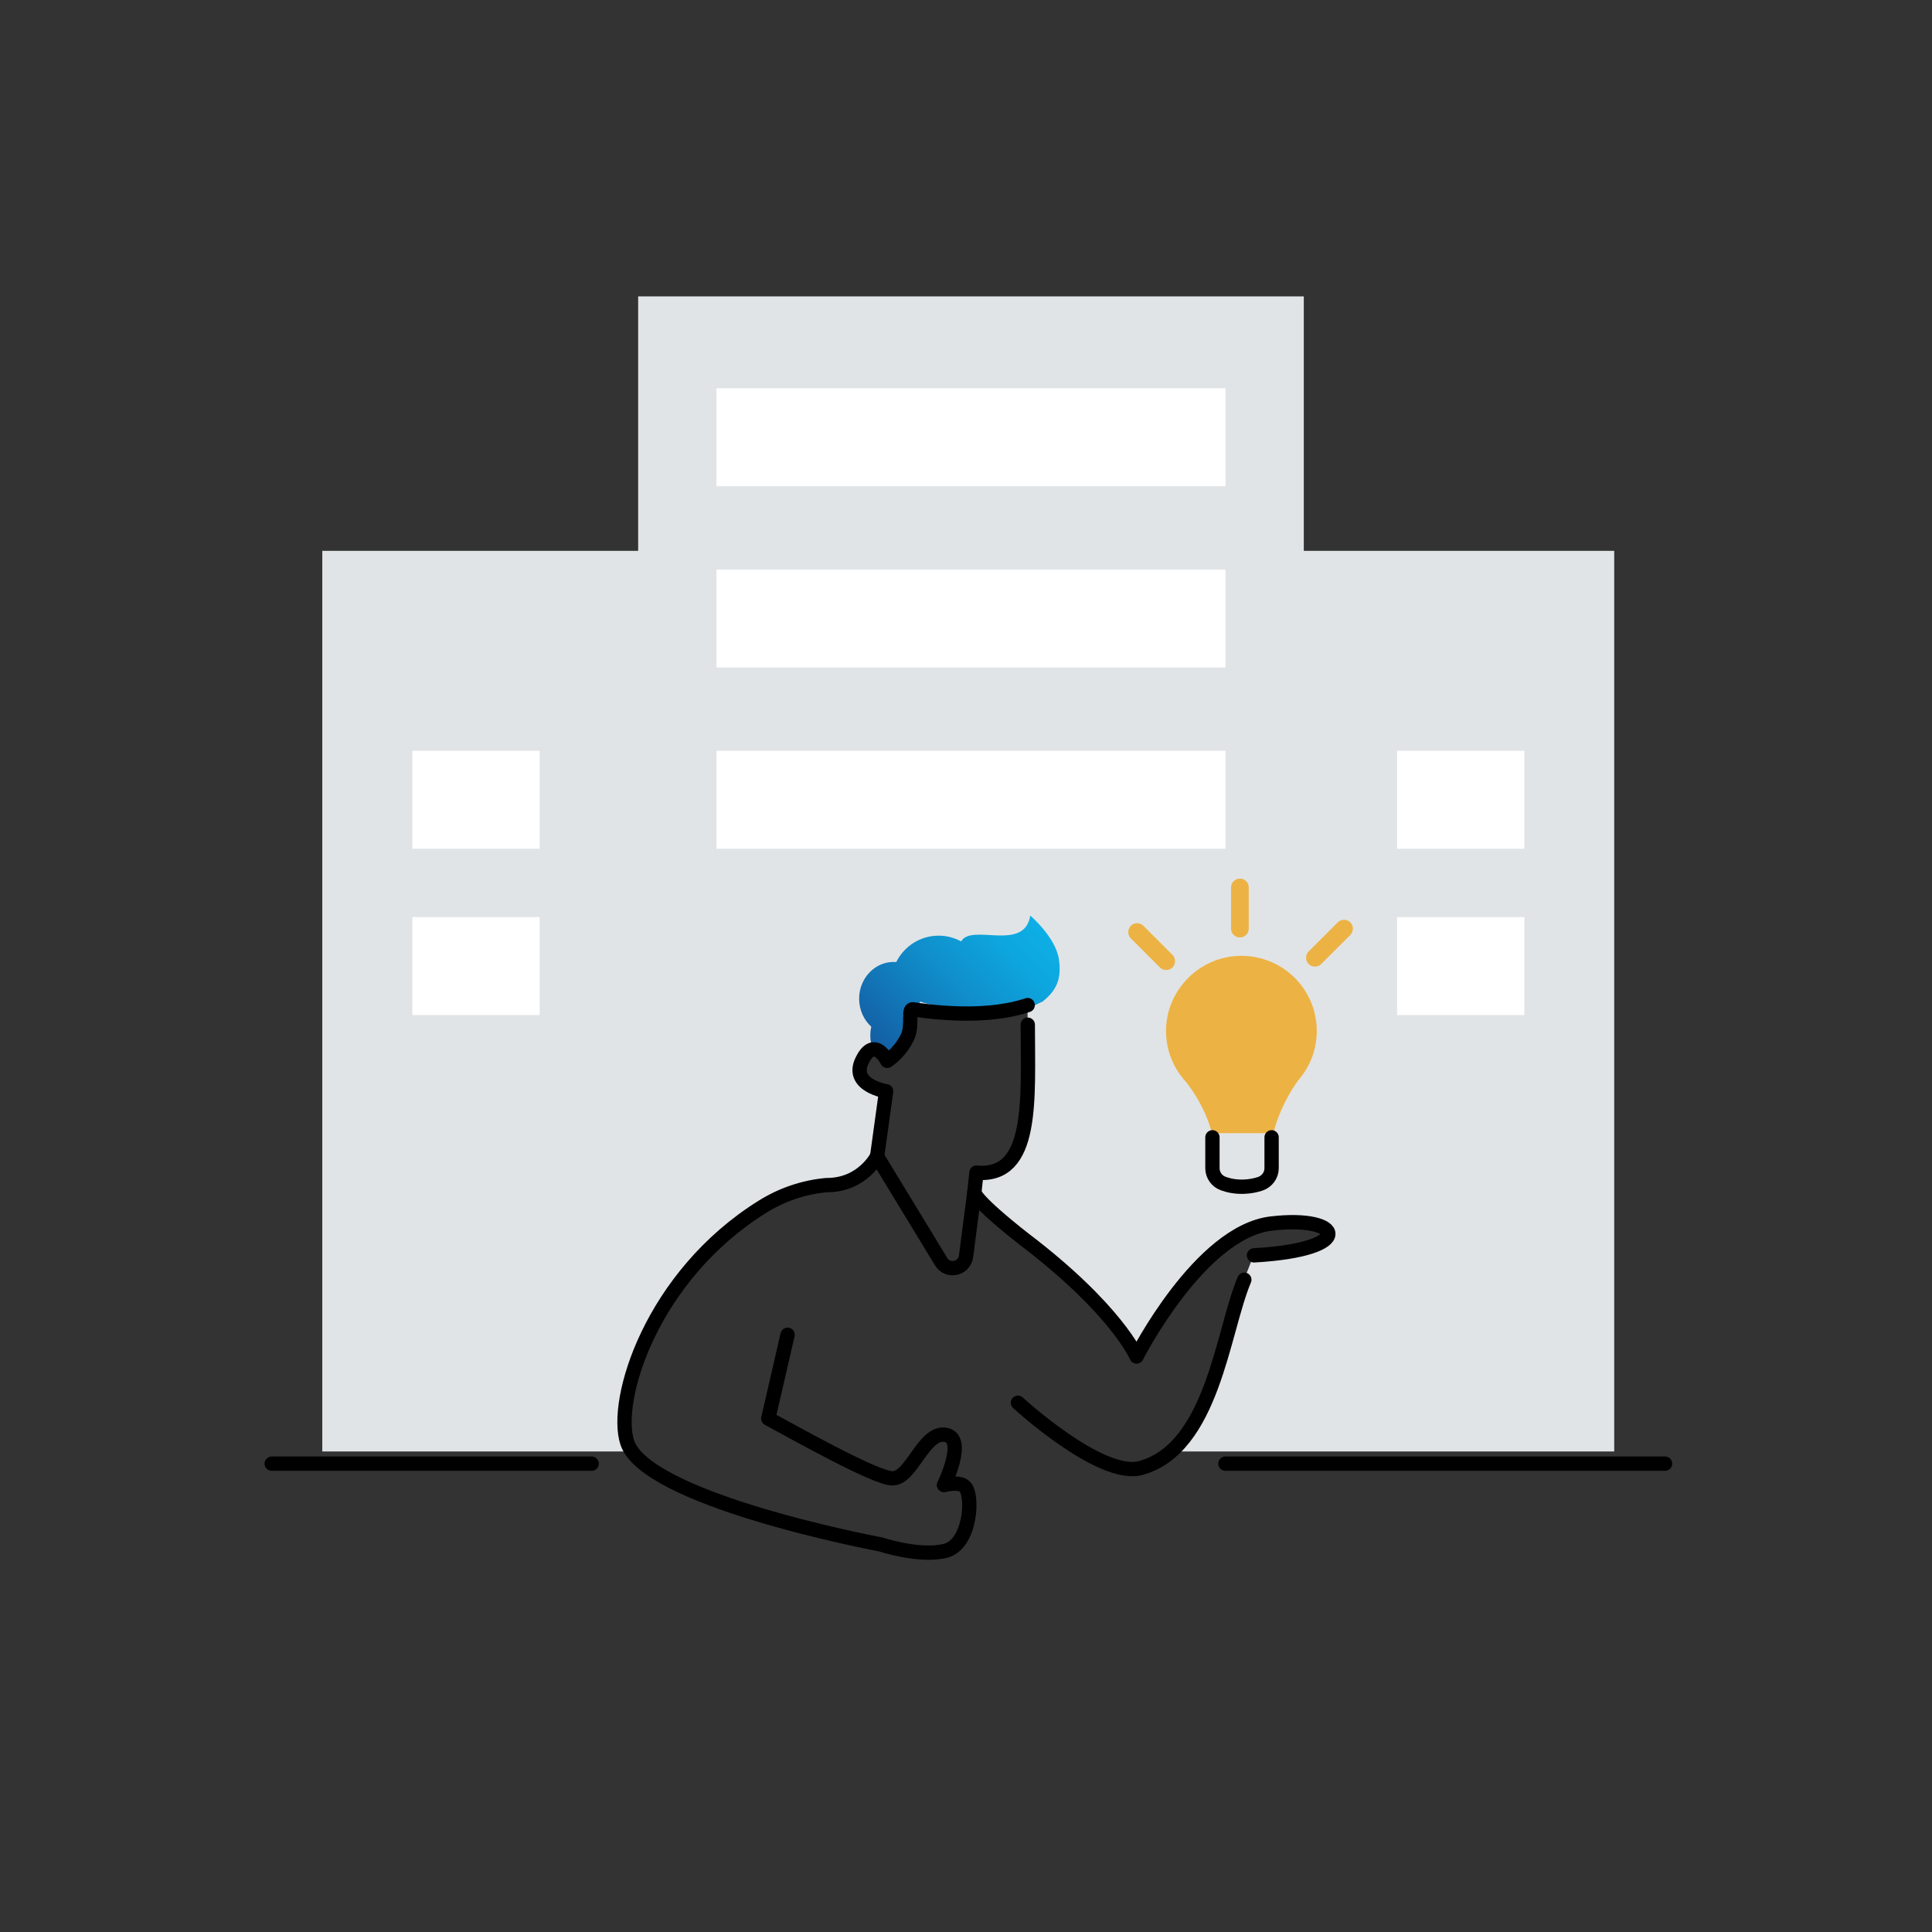 <svg width="270" height="270" viewBox="0 0 270 270" fill="none" xmlns="http://www.w3.org/2000/svg">
<rect x="0" y="0" width="270" height="270" fill="#333333" stroke="none"/>
<path d="M45.042 76.985V202.845H88.397C88.073 202.409 87.82 201.959 87.665 201.509C85.697 195.603 91.04 178.207 106.551 168.546C109.251 166.859 112.331 165.804 115.509 165.523H115.565C120.558 165.523 122.569 161.501 122.569 161.501L123.82 152.417C123.82 152.417 118.8 151.615 120.445 148.17C122.161 144.556 123.975 148.17 123.975 148.17C124.608 147.734 125.972 146.665 126.844 144.753C127.561 143.163 126.829 140.857 127.575 140.97C133.397 141.842 139.233 141.842 143.606 140.379V143.135C143.606 153.499 144.52 164.553 136.434 163.821L136.139 166.578C136.139 166.578 136.167 166.662 136.223 166.788C136.49 167.295 137.672 168.842 143.058 173.06C156.023 182.904 158.822 189.499 158.822 189.499C158.822 189.499 167.639 172.118 177.637 170.923C187.636 169.728 189.731 174.551 175.233 175.367L173.869 178.77C171.295 184.845 169.903 197.403 163.476 202.845H225.59V76.985H45.042Z" fill="#E1E4E6"/>
<path d="M182.208 112.564V41.421H135.689H89.184V112.564" fill="#E1E4E6"/>
<path d="M171.268 54.262H100.125V67.945H171.268V54.262Z" fill="white"/>
<path d="M171.268 79.602H100.125V93.284H171.268V79.602Z" fill="white"/>
<path d="M75.417 104.928H57.628V118.611H75.417V104.928Z" fill="white"/>
<path d="M75.417 128.174H57.628V141.857H75.417V128.174Z" fill="white"/>
<path d="M213.033 104.928H195.244V118.611H213.033V104.928Z" fill="white"/>
<path d="M213.033 128.174H195.244V141.857H213.033V128.174Z" fill="white"/>
<path d="M37.969 204.547H82.688" stroke="black" stroke-width="2" stroke-linecap="round" stroke-linejoin="round"/>
<path d="M171.253 204.547H232.692" stroke="black" stroke-width="2" stroke-linecap="round" stroke-linejoin="round"/>
<path d="M171.268 104.928H100.125V118.611H171.268V104.928Z" fill="white"/>
<path d="M173.278 131.014C172.589 131.014 172.041 130.465 172.041 129.776V124.025C172.041 123.336 172.589 122.787 173.278 122.787C173.967 122.787 174.516 123.336 174.516 124.025V129.776C174.516 130.465 173.967 131.014 173.278 131.014Z" fill="#ECB344"/>
<path d="M182.883 134.726C182.405 134.248 182.405 133.461 182.883 132.969L186.947 128.904C187.425 128.426 188.213 128.426 188.705 128.904C189.197 129.383 189.183 130.17 188.705 130.662L184.641 134.726C184.163 135.204 183.375 135.204 182.883 134.726Z" fill="#ECB344"/>
<path d="M163.856 135.204C163.378 135.682 162.591 135.682 162.098 135.204L158.034 131.14C157.556 130.662 157.556 129.875 158.034 129.382C158.512 128.89 159.3 128.904 159.792 129.382L163.856 133.447C164.334 133.925 164.334 134.712 163.856 135.204Z" fill="#ECB344"/>
<path d="M184.022 144.078C184.022 138.059 178.945 133.221 172.814 133.601C167.555 133.924 163.28 138.214 162.97 143.459C162.802 146.314 163.786 148.929 165.488 150.912C167.189 152.895 168.764 155.834 169.355 158.365H178.031V158.14C178.552 155.82 180.155 152.557 181.659 150.701C183.164 148.845 184.022 146.595 184.022 144.078Z" fill="url(#paint0_linear_2748_39)"/>
<path d="M177.708 158.941V163.259C177.708 164.243 177.075 165.115 176.119 165.438C175.486 165.649 174.712 165.818 173.77 165.846C172.631 165.874 171.703 165.677 170.972 165.41C170.044 165.087 169.439 164.215 169.439 163.259V158.941" stroke="black" stroke-width="2" stroke-linecap="round" stroke-linejoin="round"/>
<path d="M145.702 139.971C147.657 138.41 148.388 136.821 147.98 134.037C147.516 130.957 143.986 127.962 143.986 127.962C143.128 133.109 135.774 128.988 134.325 131.562C133.383 131.056 132.314 130.76 131.175 130.76C128.574 130.76 126.338 132.265 125.255 134.445C125.128 134.445 125.016 134.431 124.889 134.431C122.232 134.431 120.066 136.737 120.066 139.563C120.066 141.138 120.727 142.545 121.767 143.487C121.669 143.881 121.627 144.288 121.627 144.71C121.627 145.948 122.049 147.073 122.738 147.86C123.553 148.817 125.114 148.071 124.946 146.834C124.763 145.47 126.352 145.554 126.352 144.303C126.352 144.303 126.225 141.813 126.225 141.799C127.646 141.096 127.885 140.773 128.658 139.971C129.544 140.421 131.682 140.562 132.638 141.04C134.1 141.771 136.561 141.195 136.547 141.209C137.728 142.024 138.15 141.687 139.697 141.687C140.386 141.687 142.496 141.012 143.128 140.829C143.199 141.42 144.549 140.463 145.702 139.971Z" fill="url(#paint1_linear_2748_39)"/>
<path d="M134.55 175.479L135.816 169.433L135.057 175.311C134.888 175.367 134.719 175.423 134.55 175.494V175.479Z" fill="url(#paint2_linear_2748_39)"/>
<path d="M173.897 178.84C170.845 186.04 169.495 202.366 159.441 205.151C153.844 206.698 142.256 196.038 142.256 196.038" stroke="black" stroke-width="2" stroke-linecap="round" stroke-linejoin="round"/>
<path d="M110.067 186.532L107.367 198.246C107.367 198.246 107.663 198.415 108.169 198.682C111.417 200.426 122.386 206.6 124.72 206.6C127.42 206.6 129.038 200.061 132.103 200.511C135.169 200.961 131.92 207.542 131.92 207.542C131.92 207.542 133.945 206.979 134.803 207.725C136.069 208.836 135.703 215.839 132.103 216.739C131.92 216.781 131.724 216.823 131.527 216.851C127.955 217.456 123.089 215.839 123.089 215.839C123.089 215.839 114.131 214.165 105.202 211.409C97.059 208.892 88.945 205.475 87.666 201.607C85.697 195.701 91.041 178.306 106.552 168.645C109.252 166.957 112.331 165.903 115.509 165.621H115.566C120.558 165.621 122.569 161.6 122.569 161.6L131.527 176.323C132.455 177.842 134.761 177.35 135 175.592L135.042 175.311L135.802 169.432L136.041 167.618L136.167 166.648C136.167 166.718 136.28 167.801 143.072 173.131C156.038 182.975 158.836 189.57 158.836 189.57C158.836 189.57 167.653 172.189 177.652 170.993C187.65 169.798 189.745 174.621 175.247 175.437" stroke="black" stroke-width="2" stroke-linecap="round" stroke-linejoin="round"/>
<path d="M122.583 161.586L123.835 152.501C123.835 152.501 118.814 151.7 120.46 148.254C122.175 144.64 123.989 148.254 123.989 148.254C124.622 147.819 125.986 146.75 126.858 144.837C127.575 143.248 126.844 140.942 127.589 141.054C133.411 141.926 139.247 141.926 143.621 140.464" stroke="black" stroke-width="2" stroke-linecap="round" stroke-linejoin="round"/>
<path d="M143.635 143.206C143.635 153.57 144.549 164.623 136.463 163.878L136.167 166.634" stroke="black" stroke-width="2" stroke-linecap="round" stroke-linejoin="round"/>
<defs>
<linearGradient id="paint0_linear_2748_39" x1="165.277" y1="154.273" x2="181.913" y2="137.623" gradientUnits="userSpaceOnUse">
<stop stop-color="#ECB344"/>
<stop offset="1" stop-color="#ECB344"/>
</linearGradient>
<linearGradient id="paint1_linear_2748_39" x1="123.23" y1="148.367" x2="143.832" y2="127.765" gradientUnits="userSpaceOnUse">
<stop stop-color="#155AA0"/>
<stop offset="0.11" stop-color="#1366AA"/>
<stop offset="0.5" stop-color="#108DCA"/>
<stop offset="0.81" stop-color="#0DA6DE"/>
<stop offset="1" stop-color="#0DAFE6"/>
</linearGradient>
<linearGradient id="paint2_linear_2748_39" x1="133.439" y1="174.354" x2="137.096" y2="170.698" gradientUnits="userSpaceOnUse">
<stop stop-color="#ECB344"/>
<stop offset="1" stop-color="#ECB344"/>
</linearGradient>
</defs>
</svg>
